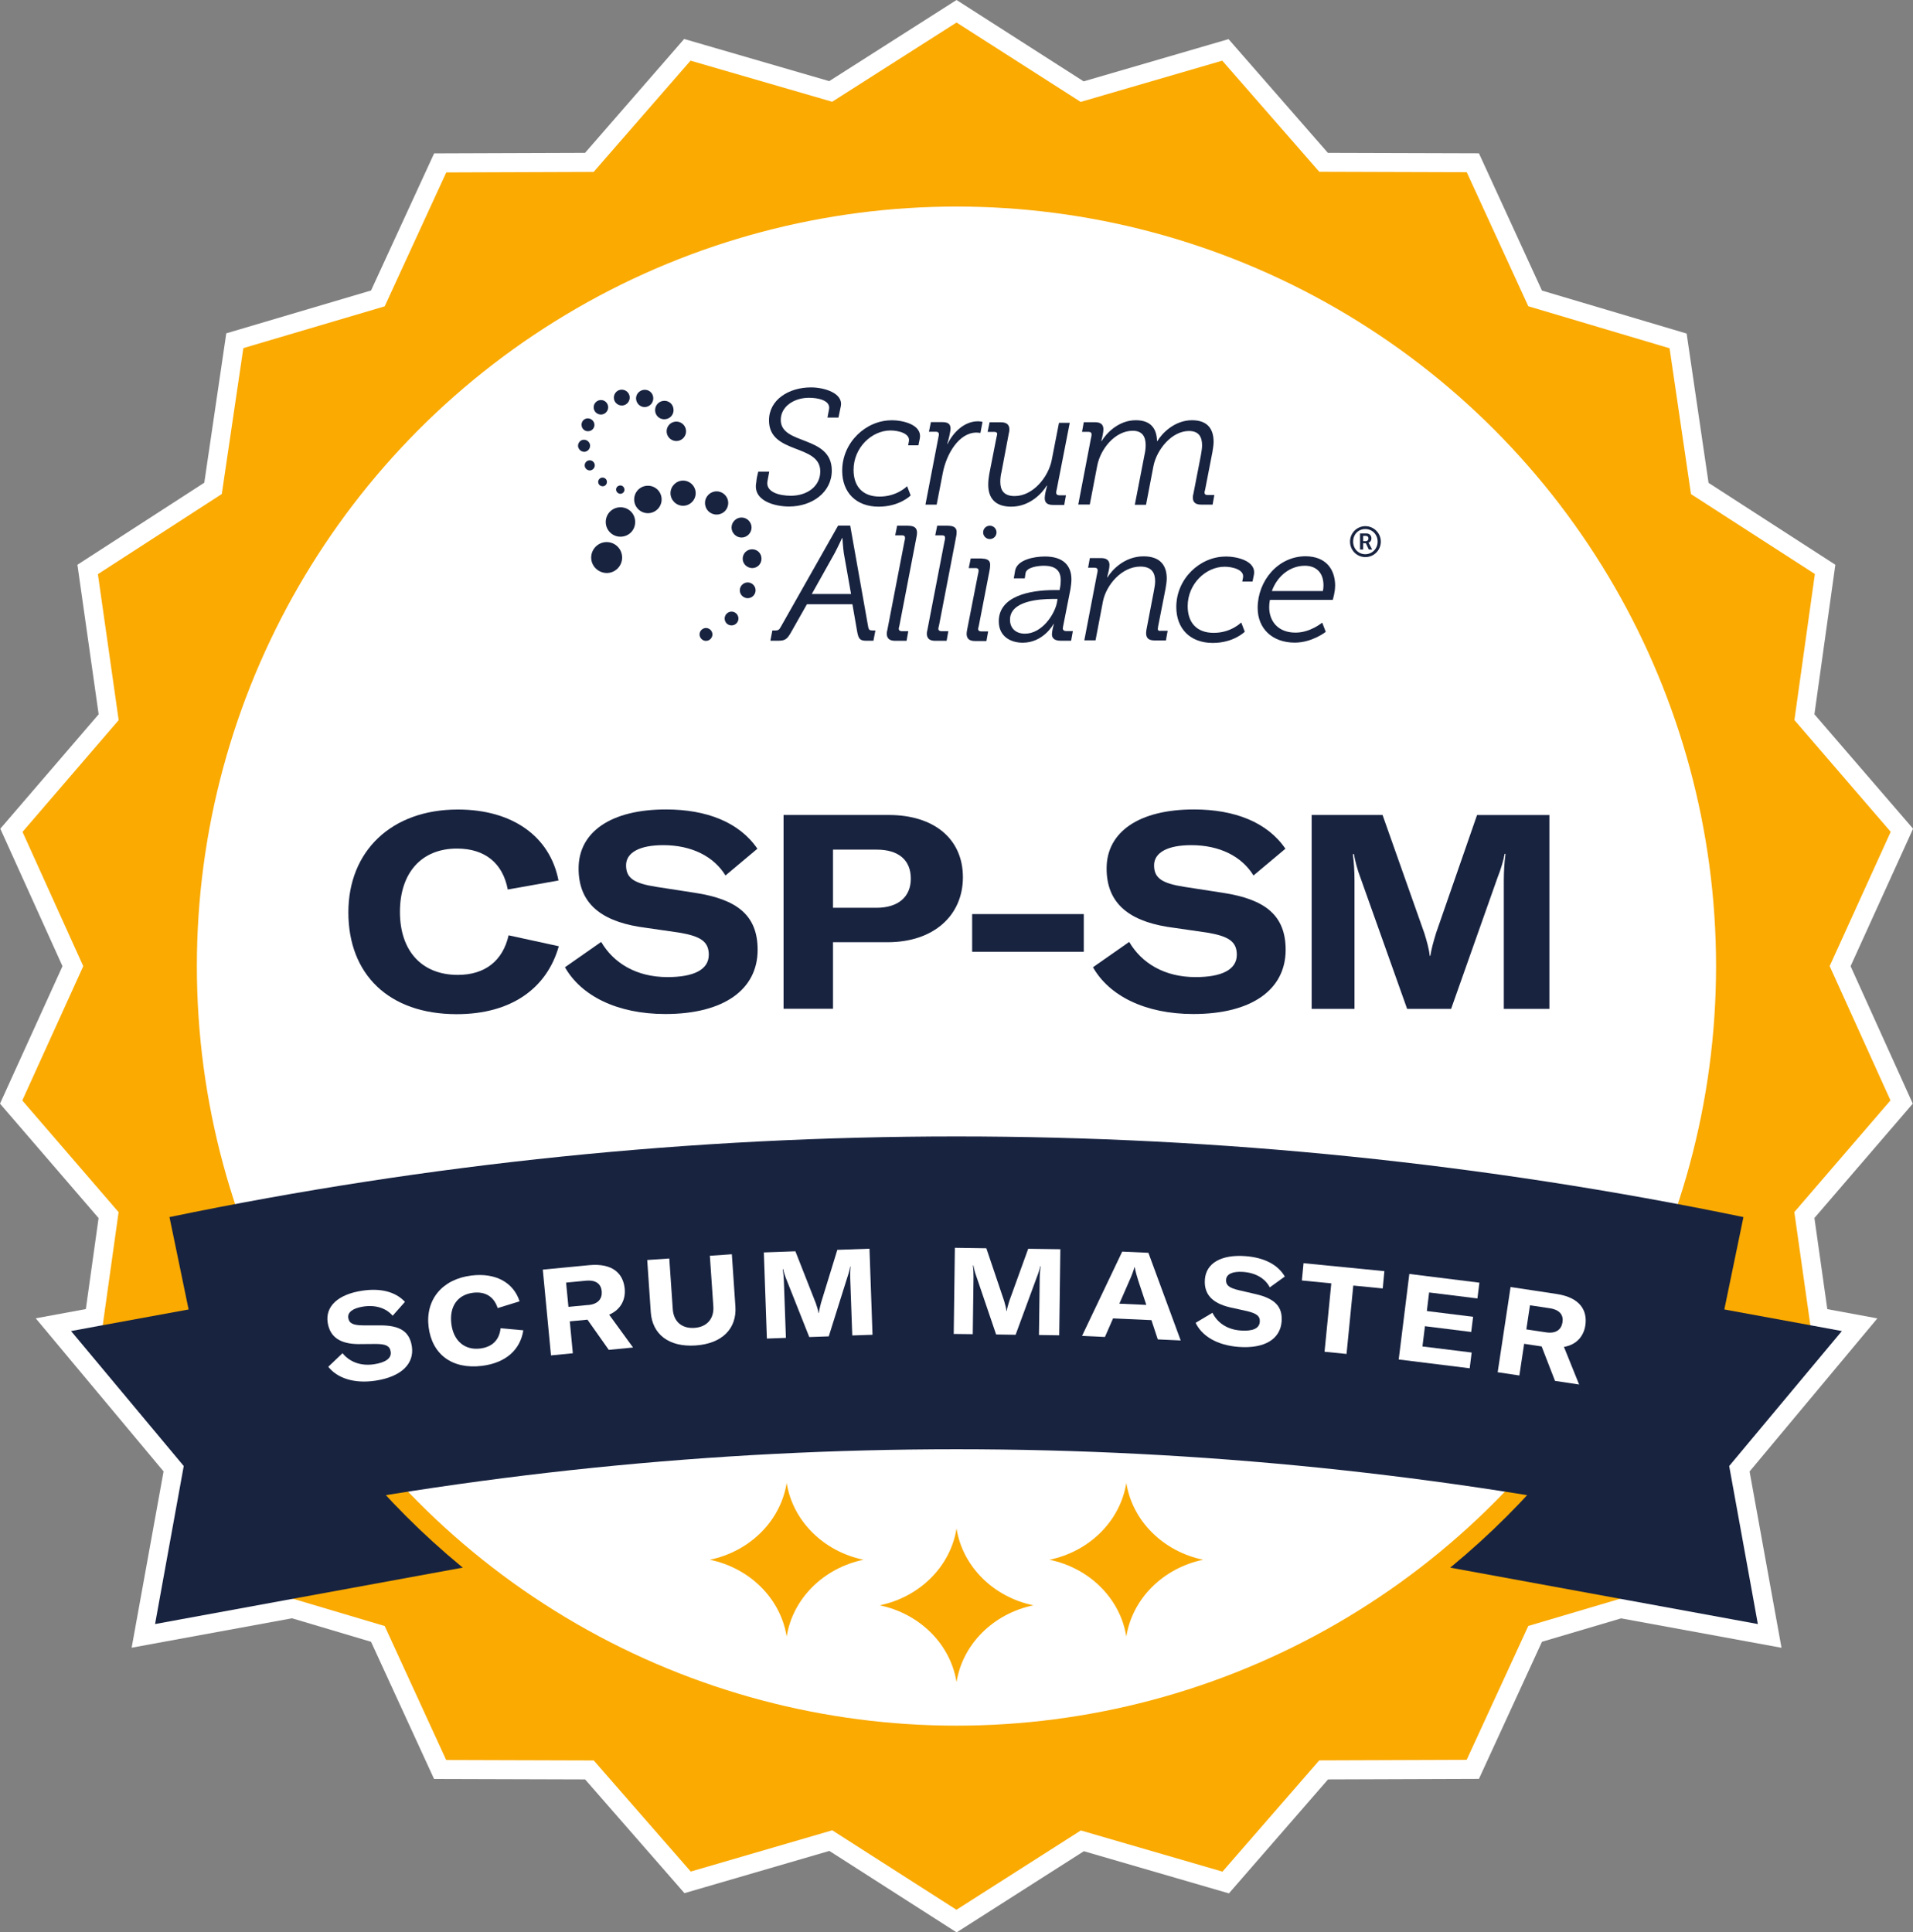<?xml version="1.0" encoding="UTF-8"?>
<svg id="Layer_2" data-name="Layer 2" xmlns="http://www.w3.org/2000/svg" viewBox="0 0 252.27 254.83">
  <rect x="0" y="0" width="252.27" height="254.83" fill="#808080" stroke="none"/>
  <defs>
    <style>
      .cls-1 {
        fill: #faaa00;
      }

      .cls-1, .cls-2, .cls-3 {
        stroke-width: 0px;
      }

      .cls-2 {
        fill: #182340;
      }

      .cls-3 {
        fill: #fff;
      }
    </style>
  </defs>
  <g id="CSP-SM_Outline" data-name="CSP-SM Outline">
    <path class="cls-3" d="M126.13,254.83l-16.76-10.73-19.11,5.57-13.1-15-19.92-.06-8.31-18.09-10.42-3.1-21.15,3.88,4.21-23.25-16.86-20.19,6.61-1.22,1.68-12-13-15.09,8.24-18.13L.04,109.29l12.97-15.09-2.8-19.72,16.73-10.82,2.9-19.7,19.09-5.65,8.32-18.08,19.9-.07,13.07-15.02,19.13,5.56L126.14,0l16.76,10.73,19.11-5.57,13.1,15,19.92.06,8.31,18.1,19.08,5.67,2.89,19.69,16.72,10.8-2.76,19.72,13.01,15.09-8.24,18.13,8.2,18.13-12.97,15.08,1.7,12.02,6.6,1.22-16.85,20.19,4.21,23.25-21.15-3.88-10.44,3.09-8.31,18.08-19.9.07-13.07,15.03-19.13-5.56-16.79,10.71ZM110.14,238.66l15.99,10.23,16.01-10.21,18.23,5.3,12.46-14.32,18.98-.07,7.93-17.24,13.76-4.07,15.21,2.79-3.35-18.43,12.86-15.42-1.71-.31-2.53-17.83,12.37-14.39-7.82-17.29,7.86-17.28-12.4-14.38,2.63-18.8-15.95-10.29-2.76-18.78-18.19-5.41-7.92-17.25-18.99-.05-12.48-14.3-18.22,5.31-15.99-10.23-16.01,10.21-18.23-5.3-12.46,14.32-18.98.07-7.93,17.24-18.2,5.39-2.77,18.78-15.95,10.31,2.67,18.8-12.37,14.39,7.82,17.29-7.85,17.29,12.4,14.38-2.5,17.82-1.74.32,12.86,15.42-3.35,18.43,15.23-2.79,13.75,4.09,7.92,17.25,18.99.06,12.49,14.3,18.22-5.31Z"/>
    <polygon class="cls-1" points="241.28 127.41 249.33 109.7 236.63 94.96 239.33 75.7 222.99 65.16 220.17 45.93 201.54 40.39 193.42 22.71 173.97 22.65 161.18 8 142.51 13.44 126.14 2.97 109.74 13.42 91.06 8 78.29 22.67 58.85 22.74 50.73 40.4 32.09 45.91 29.25 65.15 12.91 75.72 15.65 94.97 2.97 109.71 10.98 127.42 2.94 145.13 15.64 159.86 12.94 179.12 29.27 189.67 32.09 208.9 50.73 214.44 58.84 232.11 78.3 232.17 91.09 246.82 109.75 241.38 126.13 251.86 142.53 241.4 161.21 246.83 173.97 232.16 193.41 232.09 201.54 214.43 220.18 208.91 223.02 189.67 239.35 179.11 236.62 159.85 249.3 145.12 241.28 127.41"/>
    <g>
      <polygon class="cls-2" points="240.49 178.41 228.03 193.34 231.25 211.08 231.81 214.18 228.71 213.61 181.53 204.96 179.17 204.53 179.82 202.22 189.54 167.77 190.08 165.85 192.04 166.21 239.21 174.86 242.89 175.54 240.49 178.41"/>
      <polygon class="cls-2" points="73.09 204.53 70.73 204.96 23.55 213.61 20.45 214.18 21.01 211.08 24.23 193.34 11.77 178.41 9.37 175.54 13.05 174.86 60.22 166.21 62.18 165.85 62.72 167.77 72.44 202.22 73.09 204.53"/>
    </g>
    <path class="cls-1" d="M126.13,230.08c-56.61,0-102.67-46.06-102.67-102.67S69.52,24.75,126.13,24.75s102.67,46.06,102.67,102.67-46.06,102.67-102.67,102.67ZM126.13,29.75c-53.85,0-97.67,43.81-97.67,97.67s43.81,97.67,97.67,97.67,97.67-43.81,97.67-97.67S179.99,29.75,126.13,29.75Z"/>
    <circle class="cls-3" cx="126.13" cy="127.41" r="100.17"/>
    <path class="cls-2" d="M30.72,200.9c62.94-13.03,127.89-13.03,190.83,0,2.79-13.46,5.58-26.93,8.36-40.39-68.46-14.18-139.1-14.18-207.56,0,2.79,13.46,5.58,26.93,8.36,40.39Z"/>
    <g>
      <path class="cls-3" d="M43.29,180.25l1.88-1.79c.9,1.11,2.34,1.73,4.16,1.46,1.49-.23,2.33-.78,2.19-1.66-.12-.78-.65-1-1.92-1.02l-2.36.02c-2.35-.03-3.73-.89-4.03-2.85-.32-2.12,1.36-3.71,4.54-4.19,2.36-.36,4.37.09,5.65,1.47l-1.62,1.83c-.85-1-2.23-1.46-3.88-1.21-1.36.21-2.09.75-1.97,1.5.11.71.62.97,1.95.98h2.3c2.51.01,3.82.77,4.13,2.76.35,2.28-1.36,4.01-4.78,4.53-2.8.43-5.05-.32-6.24-1.83Z"/>
      <path class="cls-3" d="M56.52,175c-.44-3.57,1.77-6.3,5.63-6.78,3.21-.4,5.57.92,6.37,3.4l-2.89.89c-.48-1.49-1.61-2.22-3.25-2.02-2.06.26-3.14,1.83-2.86,4.1.28,2.22,1.73,3.51,3.82,3.25,1.59-.2,2.52-1.15,2.67-2.67l3,.27c-.39,2.55-2.29,4.3-5.45,4.69-3.97.49-6.6-1.55-7.04-5.14Z"/>
      <path class="cls-3" d="M71.57,167.44l6.12-.59c3.19-.3,4.5,1.18,4.69,3.1.13,1.34-.43,2.73-2.05,3.43l3.15,4.33-3.2.31-2.81-3.98-2.33.22.4,4.21-2.88.28-1.08-11.31ZM77.56,172.11c1.4-.13,1.87-.9,1.79-1.83-.09-.89-.68-1.51-2.09-1.38l-2.61.25.31,3.2,2.61-.25Z"/>
      <path class="cls-3" d="M88.26,165.97l.46,6.7c.11,1.56,1.14,2.57,2.86,2.45,1.68-.11,2.59-1.25,2.49-2.81l-.46-6.7,2.9-.2.47,6.91c.19,2.86-1.71,4.88-5.25,5.12-3.56.24-5.71-1.5-5.91-4.38l-.47-6.89,2.9-.2Z"/>
      <path class="cls-3" d="M100.73,165.17l4.16-.15,2.69,6.84c.18.51.3.92.37,1.32h.03c.05-.4.15-.82.29-1.36l2.15-6.99,4.24-.15.4,11.35-2.67.09-.27-7.53c-.02-.5,0-1.06.04-1.55h-.05c-.04.32-.21.97-.37,1.41l-2.45,7.79-2.57.09-3.01-7.59c-.19-.44-.36-1.01-.43-1.36h-.06c.08.45.13.99.15,1.53l.27,7.53-2.51.09-.4-11.35Z"/>
      <path class="cls-3" d="M125.91,164.56l4.16.06,2.35,6.96c.15.51.26.93.3,1.33h.03c.07-.4.19-.81.35-1.34l2.49-6.88,4.24.06-.15,11.35-2.67-.04.1-7.53c0-.5.05-1.05.12-1.55h-.05c-.05.32-.25.96-.43,1.39l-2.82,7.66-2.57-.04-2.63-7.73c-.17-.45-.31-1.03-.37-1.38h-.06c.06.45.08.99.08,1.54l-.1,7.53-2.51-.03.15-11.35Z"/>
      <path class="cls-3" d="M147.97,165.06l3.47.16,4.26,11.56-3.02-.14-.84-2.54-5.06-.23-1.07,2.45-3.02-.14,5.3-11.12ZM151.17,172.1l-1.07-3.22c-.14-.46-.36-1.17-.46-1.77h-.03c-.17.58-.44,1.28-.64,1.71l-1.36,3.11,3.56.16Z"/>
      <path class="cls-3" d="M157.66,174.46l2.23-1.33c.63,1.28,1.89,2.21,3.73,2.34,1.5.11,2.44-.24,2.51-1.13.06-.78-.42-1.12-1.64-1.42l-2.31-.51c-2.29-.55-3.44-1.7-3.29-3.68.16-2.14,2.15-3.31,5.36-3.07,2.38.18,4.24,1.07,5.18,2.69l-1.98,1.43c-.6-1.17-1.85-1.92-3.51-2.04-1.37-.1-2.2.27-2.26,1.02-.05.72.39,1.09,1.68,1.39l2.24.52c2.45.57,3.56,1.59,3.41,3.61-.17,2.3-2.22,3.61-5.67,3.35-2.83-.21-4.85-1.43-5.67-3.18Z"/>
      <path class="cls-3" d="M171.9,166.59l10.66,1.05-.22,2.28-3.88-.38-.89,9.02-2.9-.29.89-9.02-3.88-.38.22-2.28Z"/>
      <path class="cls-3" d="M194.07,178.37l-.26,2.08-9.36-1.16,1.4-11.28,9.24,1.15-.26,2.08-6.37-.79-.3,2.45,6.1.76-.25,2-6.1-.76-.33,2.67,6.48.8Z"/>
      <path class="cls-3" d="M199.19,169.73l6.08.92c3.17.48,4.08,2.24,3.79,4.15-.2,1.33-1.08,2.54-2.82,2.83l2,4.96-3.18-.48-1.76-4.54-2.31-.35-.63,4.18-2.86-.43,1.7-11.23ZM203.87,175.71c1.39.21,2.04-.42,2.18-1.34.13-.89-.29-1.63-1.7-1.84l-2.59-.39-.48,3.18,2.6.39Z"/>
    </g>
    <g>
      <path class="cls-2" d="M45.94,120.33c0-8.1,5.69-13.57,14.43-13.57,7.27,0,12.17,3.6,13.28,9.36l-6.69,1.19c-.65-3.46-2.99-5.4-6.7-5.4-4.68,0-7.52,3.2-7.52,8.35s2.88,8.31,7.63,8.31c3.6,0,5.94-1.87,6.7-5.22l6.62,1.44c-1.58,5.58-6.3,8.96-13.46,8.96-9,0-14.29-5.29-14.29-13.43Z"/>
      <path class="cls-2" d="M74.49,127.57l4.79-3.35c1.62,2.77,4.61,4.64,8.75,4.64,3.38,0,5.44-.94,5.44-2.95,0-1.76-1.12-2.45-3.92-2.92l-5.26-.76c-5.22-.86-7.99-3.24-7.99-7.7,0-4.82,4.28-7.78,11.52-7.78,5.36,0,9.68,1.69,12.06,5.18l-4.21,3.53c-1.55-2.52-4.46-4-8.21-4-3.1,0-4.9.97-4.9,2.66s1.04,2.38,4,2.84l5.11.79c5.58.86,8.24,2.99,8.24,7.52,0,5.18-4.39,8.46-12.17,8.46-6.37,0-11.12-2.41-13.25-6.19Z"/>
      <path class="cls-2" d="M103.33,133.04v-25.56h13.86c6.01,0,9.79,3.17,9.79,8.21s-3.85,8.57-9.93,8.57h-7.2v8.78h-6.52ZM115.57,119.72c2.84,0,4.54-1.4,4.54-3.85s-1.62-3.82-4.5-3.82h-5.76v7.67h5.72Z"/>
      <path class="cls-2" d="M142.92,120.55v4.97h-14.72v-4.97h14.72Z"/>
      <path class="cls-2" d="M144.12,127.57l4.79-3.35c1.62,2.77,4.61,4.64,8.75,4.64,3.38,0,5.44-.94,5.44-2.95,0-1.76-1.12-2.45-3.92-2.92l-5.26-.76c-5.22-.86-7.99-3.24-7.99-7.7,0-4.82,4.28-7.78,11.52-7.78,5.36,0,9.68,1.69,12.06,5.18l-4.21,3.53c-1.55-2.52-4.46-4-8.21-4-3.1,0-4.9.97-4.9,2.66s1.04,2.38,4,2.84l5.11.79c5.58.86,8.24,2.99,8.24,7.52,0,5.18-4.39,8.46-12.17,8.46-6.37,0-11.12-2.41-13.25-6.19Z"/>
      <path class="cls-2" d="M172.96,107.48h9.36l5.51,15.59c.36,1.15.61,2.09.72,2.99h.07c.14-.9.4-1.84.76-3.02l5.4-15.55h9.54v25.56h-6.01v-16.95c0-1.12.07-2.38.22-3.49h-.11c-.11.72-.54,2.16-.94,3.13l-6.12,17.31h-5.8l-6.16-17.31c-.4-1.01-.72-2.3-.86-3.1h-.14c.14,1.01.22,2.23.22,3.46v16.95h-5.65v-25.56Z"/>
    </g>
    <g>
      <path class="cls-2" d="M130.53,69.33c-.49,0-.88.39-.88.88s.39.88.88.88.88-.39.88-.88-.39-.88-.88-.88ZM104.05,66.8c3.03,0,5.64-1.86,5.64-4.74,0-4.71-6.73-3.31-6.73-6.68,0-1.76,1.73-2.92,3.73-2.92,1.19,0,2.85.34,2.64,1.5l-.21,1.11h1.45l.31-1.5c.34-1.73-2.2-2.48-3.93-2.48-2.9,0-5.54,1.6-5.54,4.35,0,4.53,6.76,3.05,6.76,6.73,0,1.97-1.73,3.21-3.88,3.21-1.6,0-3.36-.52-3.08-1.94l.23-1.24h-1.45c-.13.54-.21.85-.26,1.42-.49,2.43,2.43,3.18,4.32,3.18h0ZM117.56,55.43c-3.36,0-6.5,2.9-6.5,6.65,0,2.87,1.84,4.74,4.81,4.74,2.77,0,4.22-1.48,4.22-1.48l-.47-1.22s-1.32,1.37-3.62,1.37-3.44-1.4-3.44-3.52c0-2.95,2.41-5.2,4.87-5.2,1.04,0,2.61.39,2.43,1.42l-.1.54h1.35l.18-.88c.36-1.86-2.25-2.43-3.73-2.43h0ZM129.29,57.09l.28-1.45c-.18-.05-.39-.08-.6-.08-1.81,0-3.26,1.45-4.01,2.98h-.05c.18-.49.44-1.71.44-1.99,0-.6-.28-.88-1.09-.88h-1.5l-.26,1.27h.91c.36,0,.44.21.39.47l-1.76,9.14h1.48l.8-4.14c.47-2.51,2.12-5.36,4.45-5.36.21,0,.36.03.52.05h0ZM131.49,57.27c0,.08-.05.28-.08.39l-.96,4.89c-.08.47-.13.96-.13,1.37,0,1.76.91,2.9,3.03,2.9,2.46,0,4.09-1.79,4.68-2.77h.05c-.13.52-.31,1.19-.31,1.63,0,.6.31.91,1.09.91h1.48l.23-1.27h-.88c-.26,0-.41-.13-.41-.34,0-.1.03-.34.08-.47l1.71-8.75h-1.42l-.96,4.92c-.44,2.23-2.46,4.74-4.89,4.74-1.48,0-1.89-.83-1.89-1.89,0-.41.05-.85.16-1.29l.96-5.07c.05-.18.08-.39.08-.52,0-.62-.34-.96-1.11-.96h-1.5l-.26,1.27h.91c.23,0,.36.1.36.31h0ZM142.23,66.54h1.48l.98-5.1c.41-2.2,2.33-4.63,4.68-4.63,1.29,0,1.71.8,1.71,1.89,0,.41-.05.85-.16,1.32l-1.27,6.55h1.48l.98-5.12c.44-2.17,2.41-4.61,4.68-4.61,1.32,0,1.73.8,1.73,1.89,0,.41-.08.85-.16,1.32l-.98,5.05c-.05.18-.08.36-.08.49,0,.65.34.96,1.11.96h1.5l.23-1.27h-.91c-.26,0-.39-.1-.39-.34,0-.08.05-.26.08-.36l.96-4.94c.08-.49.16-.96.16-1.37,0-1.73-.83-2.85-2.85-2.85-2.3,0-3.96,1.73-4.56,2.74h-.05c-.05-1.71-.88-2.74-2.8-2.74-2.33,0-3.93,1.79-4.5,2.74h-.05c.13-.47.28-1.16.28-1.55,0-.6-.34-.93-1.11-.93h-1.48l-.23,1.27h.85c.28,0,.41.13.41.34,0,.1-.03.34-.08.49l-1.68,8.77h0ZM115.05,83.15h.39l-.26,1.35h-.91c-.85,0-1.06-.21-1.24-1.24l-.62-3.57h-6l-2.02,3.57c-.57,1.04-.85,1.24-1.76,1.24h-1.04l.26-1.35h.39c.34,0,.52-.08.72-.47l7.56-13.36h1.6l2.38,13.41c.08.36.21.41.54.41h0ZM112.23,78.34l-.96-5.41c-.1-.7-.18-1.97-.18-1.97h-.05s-.57,1.24-.96,1.97l-3.03,5.41h5.18ZM119.79,69.33h-1.48l-.26,1.27h.91c.26,0,.39.1.39.34,0,.16-.03.26-.08.47l-2.25,11.65c-.05.18-.08.36-.08.49,0,.65.36.96,1.11.96h1.5l.23-1.27h-.85c-.26,0-.41-.1-.41-.34,0-.08.05-.26.08-.36l2.25-11.67c.05-.23.08-.44.08-.62,0-.62-.36-.91-1.14-.91h0ZM125.07,69.33h-1.48l-.26,1.27h.91c.26,0,.39.1.39.34,0,.16-.03.26-.08.47l-2.25,11.65c-.05.18-.08.36-.08.49,0,.65.36.96,1.11.96h1.5l.23-1.27h-.91c-.26,0-.41-.1-.41-.34,0-.08.05-.26.08-.36l2.25-11.67c.05-.23.08-.44.08-.62.05-.62-.34-.91-1.09-.91h0ZM129.49,73.65h-1.48l-.26,1.27h.91c.26,0,.39.1.39.34,0,.16-.03.26-.08.47l-1.42,7.25c-.05.28-.08.44-.08.6,0,.65.36.96,1.11.96h1.5l.23-1.27h-.91c-.26,0-.41-.1-.41-.34,0-.08.05-.26.08-.36l1.42-7.32c.05-.23.08-.47.08-.67.05-.62-.31-.91-1.09-.91h0ZM140.57,83.23h.91l-.23,1.27h-1.37c-.83,0-1.16-.34-1.16-.85,0-.28.13-.96.26-1.35h-.05s-1.32,2.46-4.06,2.46c-1.63,0-3.16-.85-3.16-2.82,0-3.29,4.01-4.12,7.32-4.12h.7l.05-.28c.08-.39.1-.67.1-1.04,0-1.27-.72-1.89-2.23-1.89-.72,0-2.25.18-2.41.96l-.1.7h-1.45l.18-1.04c.28-1.4,2.46-1.84,3.93-1.84,2.43,0,3.49,1.22,3.49,3,0,.41-.05.85-.13,1.32l-.93,4.71c-.03.16-.08.39-.08.49.03.16.13.31.41.31h0ZM139.46,78.99h-.6c-1.84,0-5.67.26-5.67,2.74,0,1.16.8,1.84,1.97,1.84,2.25,0,3.91-2.54,4.22-4.09l.08-.49ZM152.69,82.89c0-.08.03-.26.05-.36l.96-4.89c.08-.47.16-.96.16-1.35,0-1.79-.93-2.92-3.05-2.92-2.51,0-4.17,1.79-4.76,2.77h-.05c.13-.52.31-1.19.31-1.63,0-.57-.34-.91-1.11-.91h-1.48l-.23,1.27h.85c.28,0,.41.13.41.34,0,.1-.03.34-.08.49l-1.68,8.75h1.48l.98-5.15c.44-2.17,2.48-4.58,4.94-4.58,1.5,0,1.94.85,1.94,1.92,0,.41-.08.85-.16,1.27l-.98,5.1c-.03.18-.05.36-.05.49,0,.65.34.96,1.11.96h1.5l.23-1.27h-.91c-.28.05-.41-.08-.39-.28h0ZM161.62,73.4c-3.36,0-6.5,2.9-6.5,6.65,0,2.87,1.84,4.74,4.81,4.74,2.77,0,4.22-1.48,4.22-1.48l-.47-1.22s-1.32,1.37-3.62,1.37-3.44-1.4-3.44-3.52c0-2.95,2.41-5.2,4.87-5.2,1.04,0,2.61.39,2.43,1.42l-.1.54h1.35l.18-.88c.36-1.86-2.25-2.43-3.73-2.43h0ZM176.06,77.3c0,.85-.31,1.81-.31,1.81h-8.28s-.1.44-.1.96c0,1.89,1.19,3.36,3.47,3.36,1.97,0,3.52-1.32,3.52-1.32l.47,1.22s-1.79,1.42-4.09,1.42c-2.95,0-4.89-1.84-4.89-4.58,0-3.55,2.67-6.81,6.34-6.81,2.64.03,3.88,1.68,3.88,3.93ZM174.53,77.2c0-1.76-1.04-2.59-2.46-2.59-1.79,0-3.57,1.19-4.35,3.34h6.73s.08-.36.08-.75ZM180.54,71.69l.41.78h-.44l-.39-.83h-.36v.83h-.41v-2.12h.83c.41,0,.67.26.67.65,0,.34-.21.52-.39.57h0s.03.05.08.13h0ZM180.46,71.01c0-.21-.13-.34-.34-.34h-.36v.7h.34c.21,0,.36-.16.36-.36ZM182.09,71.43c0,1.14-.91,2.04-2.04,2.04s-2.02-.91-2.02-2.04.91-2.04,2.02-2.04,2.04.91,2.04,2.04ZM181.67,71.43c0-.93-.7-1.66-1.63-1.66s-1.6.72-1.6,1.66.7,1.66,1.6,1.66,1.63-.72,1.63-1.66Z"/>
      <path class="cls-2" d="M85.44,67.68c.98,0,1.81-.8,1.81-1.81s-.8-1.81-1.81-1.81-1.81.8-1.81,1.81c0,1.01.83,1.81,1.81,1.81Z"/>
      <path class="cls-2" d="M88.42,65.04c0-.91.75-1.66,1.66-1.66s1.66.75,1.66,1.66-.75,1.66-1.66,1.66-1.66-.75-1.66-1.66Z"/>
      <path class="cls-2" d="M94.5,64.8c.83,0,1.53.67,1.53,1.53s-.67,1.53-1.53,1.53-1.53-.67-1.53-1.53.7-1.53,1.53-1.53Z"/>
      <path class="cls-2" d="M77.96,73.53c0-1.11.91-2.04,2.04-2.04s2.04.91,2.04,2.04-.91,2.04-2.04,2.04c-1.14-.03-2.04-.93-2.04-2.04Z"/>
      <path class="cls-2" d="M79.88,68.84c0-1.06.85-1.94,1.94-1.94s1.94.85,1.94,1.94-.85,1.94-1.94,1.94-1.94-.88-1.94-1.94Z"/>
      <path class="cls-2" d="M99.11,69.57c0,.72-.6,1.32-1.32,1.32s-1.32-.6-1.32-1.32.6-1.32,1.32-1.32,1.32.6,1.32,1.32Z"/>
      <path class="cls-2" d="M97.94,73.68c0-.67.54-1.24,1.24-1.24s1.24.54,1.24,1.24-.54,1.24-1.24,1.24c-.7-.03-1.24-.57-1.24-1.24Z"/>
      <path class="cls-2" d="M97.56,77.85c0-.57.47-1.04,1.04-1.04s1.04.47,1.04,1.04-.47,1.04-1.04,1.04-1.04-.47-1.04-1.04Z"/>
      <path class="cls-2" d="M95.56,81.57c0-.49.41-.91.91-.91s.91.41.91.91-.41.91-.91.91c-.52,0-.91-.41-.91-.91Z"/>
      <path class="cls-2" d="M92.25,83.67c0-.47.39-.85.85-.85s.85.39.85.85-.39.85-.85.85-.85-.39-.85-.85Z"/>
      <path class="cls-2" d="M86.14,52.38c.08.62-.34,1.19-.96,1.29-.62.1-1.19-.34-1.29-.96-.1-.62.34-1.19.96-1.29.65-.1,1.22.34,1.29.96Z"/>
      <path class="cls-2" d="M83.03,52.28c.08.57-.31,1.11-.88,1.19-.57.08-1.11-.31-1.19-.88-.08-.57.31-1.11.88-1.19.57-.08,1.11.31,1.19.88Z"/>
      <path class="cls-2" d="M80.19,53.57c.08.52-.28,1.01-.8,1.09h0c-.52.08-1.01-.28-1.09-.8-.08-.52.28-1.01.8-1.09.54-.08,1.01.28,1.09.8Z"/>
      <path class="cls-2" d="M90.46,56.7c.1.7-.39,1.35-1.09,1.45-.7.1-1.35-.39-1.45-1.09-.1-.7.39-1.35,1.09-1.45.7-.1,1.35.39,1.45,1.09Z"/>
      <path class="cls-2" d="M87.44,52.87c.67-.1,1.29.36,1.37,1.04.1.67-.36,1.29-1.04,1.37-.67.1-1.29-.36-1.37-1.04-.08-.65.36-1.27,1.04-1.37Z"/>
      <path class="cls-2" d="M78.38,55.9c.08.47-.26.91-.72.96h0c-.47.08-.91-.26-.96-.72-.08-.47.26-.91.72-.96.44-.05.88.26.96.72Z"/>
      <path class="cls-2" d="M76.9,58c.44-.05.83.23.91.67h0c.05.44-.23.83-.67.91-.44.05-.83-.26-.91-.7-.05-.41.26-.83.67-.88Z"/>
      <path class="cls-2" d="M77.68,60.71c.36-.05.7.21.75.57h0c.05.36-.21.7-.57.75-.36.05-.7-.21-.75-.57s.21-.7.57-.75Z"/>
      <path class="cls-2" d="M78.89,63.64c-.05-.31.18-.62.49-.65h0c.31-.05.62.18.65.49.05.31-.18.62-.49.65s-.6-.18-.65-.49Z"/>
      <path class="cls-2" d="M81.25,64.65c-.05-.31.16-.57.47-.62.31-.05.57.16.62.47.05.31-.16.57-.47.62-.28.03-.57-.18-.62-.47Z"/>
    </g>
    <path class="cls-1" d="M93.61,205.7c5.26-1.09,9.33-5.11,10.13-10.13.8,5.02,4.87,9.04,10.13,10.13-5.26,1.09-9.33,5.11-10.13,10.13-.8-5.02-4.87-9.04-10.13-10.13Z"/>
    <path class="cls-1" d="M116.01,211.71c5.26-1.09,9.33-5.11,10.13-10.13.8,5.02,4.87,9.04,10.13,10.13-5.26,1.09-9.33,5.11-10.13,10.13-.8-5.02-4.87-9.04-10.13-10.13Z"/>
    <path class="cls-1" d="M138.4,205.7c5.26-1.09,9.33-5.11,10.13-10.13.8,5.02,4.87,9.04,10.13,10.13-5.26,1.09-9.33,5.11-10.13,10.13-.8-5.02-4.87-9.04-10.13-10.13Z"/>
  </g>
</svg>